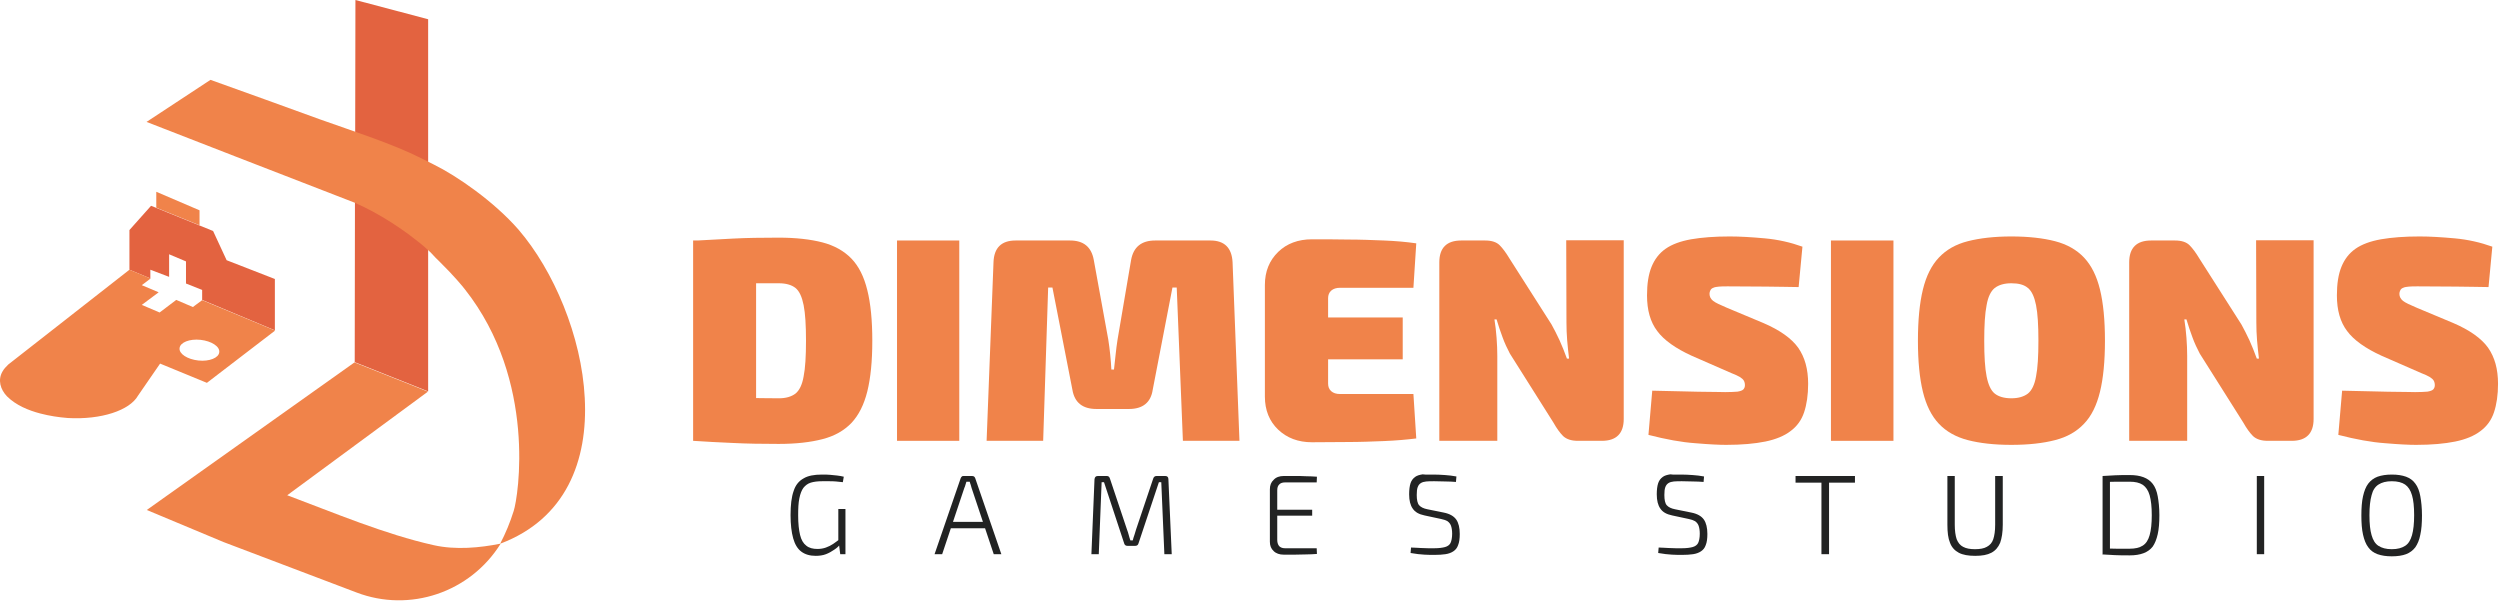 <svg width="1052" height="253" viewBox="0 0 1052 253" fill="none" xmlns="http://www.w3.org/2000/svg">
<path d="M327.665 100C334.865 100 341.065 100.7 346.065 102C351.065 103.3 355.165 105.6 358.265 108.8C361.365 112 363.565 116.4 364.965 122.1C366.365 127.7 367.065 134.8 367.065 143.4C367.065 152 366.365 159 364.965 164.7C363.565 170.3 361.365 174.7 358.265 178C355.165 181.2 351.165 183.5 346.065 184.8C341.065 186.1 334.965 186.8 327.665 186.8C320.665 186.8 314.265 186.7 308.365 186.4C302.465 186.1 296.965 185.9 291.665 185.5L302.465 166.7C305.365 167 308.965 167.2 313.265 167.4C317.665 167.5 322.465 167.6 327.765 167.6C330.765 167.6 333.065 166.9 334.765 165.6C336.365 164.3 337.565 161.9 338.165 158.4C338.865 154.9 339.165 149.9 339.165 143.4C339.165 136.9 338.865 131.9 338.165 128.4C337.465 124.9 336.365 122.5 334.765 121.2C333.165 119.9 330.765 119.2 327.765 119.2C322.765 119.2 318.465 119.2 314.665 119.2C310.865 119.2 307.165 119.2 303.565 119.1L291.665 101.3C297.065 101 302.565 100.7 308.365 100.4C314.065 100.1 320.565 100 327.665 100ZM318.165 101.2V185.5H291.665V101.2H318.165Z" fill="#F0834A"/>
<path d="M403.665 101.2V185.5H377.465V101.2H403.665Z" fill="#F0834A"/>
<path d="M509.365 101.2C515.265 101.2 518.365 104.3 518.665 110.4L521.565 185.5H497.765L495.165 121H493.365L485.065 164C484.265 169.4 480.865 172.1 475.065 172.1H461.365C455.565 172.1 452.165 169.4 451.265 164L442.865 121H441.065L438.965 185.5H415.165L418.065 110.4C418.265 104.3 421.365 101.2 427.365 101.2H450.265C455.965 101.2 459.265 103.9 460.265 109.4L466.365 142.9C466.665 144.9 466.965 147 467.165 149.1C467.365 151.2 467.565 153.3 467.665 155.5H468.765C468.965 153.4 469.265 151.3 469.465 149.1C469.665 147 469.965 144.9 470.265 142.9L475.965 109.4C476.965 103.9 480.365 101.2 486.065 101.2H509.365Z" fill="#F0834A"/>
<path d="M552.065 100.7C556.965 100.7 561.965 100.7 567.165 100.8C572.365 100.8 577.365 101 582.365 101.2C587.365 101.4 591.865 101.8 595.965 102.4L594.765 121.1H563.865C562.365 121.1 561.065 121.5 560.165 122.3C559.265 123.1 558.865 124.2 558.865 125.5V161.4C558.865 162.7 559.265 163.8 560.165 164.6C561.065 165.4 562.265 165.8 563.865 165.8H594.765L595.965 184.5C591.865 185 587.365 185.4 582.365 185.6C577.365 185.8 572.365 186 567.165 186C561.965 186 556.965 186.1 552.065 186.1C546.265 186.1 541.565 184.3 537.865 180.8C534.165 177.3 532.265 172.6 532.265 166.9V119.9C532.265 114.2 534.165 109.6 537.865 106C541.465 102.5 546.265 100.7 552.065 100.7ZM534.465 133.6H590.265V151.2H534.465V133.6Z" fill="#F0834A"/>
<path d="M683.265 101.2V176.3C683.265 182.4 680.165 185.5 674.065 185.5H663.965C661.165 185.5 659.165 184.8 657.765 183.5C656.465 182.2 655.065 180.3 653.665 177.8L635.365 148.8C634.265 146.7 633.165 144.4 632.265 141.9C631.365 139.4 630.465 136.9 629.765 134.4H628.865C629.265 136.9 629.565 139.5 629.765 142.2C629.965 144.8 630.065 147.4 630.065 149.8V185.5H605.665V110.4C605.665 104.3 608.765 101.2 614.865 101.2H624.965C627.765 101.2 629.765 101.9 631.065 103.2C632.365 104.5 633.765 106.4 635.265 108.9L652.865 136.5C653.965 138.5 655.165 140.8 656.265 143.2C657.365 145.6 658.365 148.2 659.365 150.9H660.265C659.965 148.3 659.665 145.7 659.465 143.2C659.265 140.7 659.165 138.2 659.165 135.6L659.065 101.1H683.265V101.2Z" fill="#F0834A"/>
<path d="M727.865 99.5C732.265 99.5 737.165 99.8 742.665 100.3C748.165 100.8 753.465 102 758.465 103.8L756.865 120.8C753.165 120.7 748.665 120.7 743.265 120.6C737.865 120.6 732.465 120.5 727.165 120.5C725.665 120.5 724.365 120.5 723.365 120.6C722.365 120.7 721.565 120.8 720.965 121.1C720.365 121.3 719.965 121.7 719.765 122.1C719.565 122.5 719.365 123 719.365 123.7C719.365 124.8 719.865 125.8 720.865 126.6C721.865 127.4 723.865 128.3 726.665 129.5L741.965 135.9C748.965 138.9 753.865 142.4 756.665 146.3C759.465 150.3 760.865 155.3 760.865 161.5C760.865 166.2 760.265 170.2 759.165 173.5C758.065 176.8 756.165 179.4 753.465 181.4C750.865 183.4 747.265 184.9 742.865 185.8C738.465 186.7 732.965 187.2 726.365 187.2C723.465 187.2 719.165 187 713.365 186.5C707.565 186.1 701.065 184.9 693.665 183L695.265 164.4C700.165 164.5 704.665 164.6 708.665 164.7C712.765 164.8 716.265 164.9 719.265 164.9C722.265 164.9 724.465 165 725.965 165C728.265 165 729.965 164.9 731.165 164.8C732.365 164.6 733.165 164.3 733.565 163.9C733.965 163.5 734.265 162.9 734.265 162.1C734.265 161.3 734.065 160.6 733.765 160.1C733.465 159.6 732.865 159.1 732.065 158.6C731.265 158.1 730.065 157.6 728.565 157L711.865 149.7C705.065 146.6 700.165 143.1 697.365 139.3C694.465 135.5 693.065 130.5 693.065 124.3C693.065 119.5 693.665 115.5 694.965 112.3C696.265 109.1 698.165 106.6 700.865 104.7C703.565 102.8 707.165 101.5 711.565 100.7C716.165 99.9 721.565 99.5 727.865 99.5Z" fill="#F0834A"/>
<path d="M796.765 101.2V185.5H770.465V101.2H796.765Z" fill="#F0834A"/>
<path d="M846.365 99.5C853.565 99.5 859.765 100.2 864.765 101.5C869.765 102.8 873.865 105.1 876.965 108.4C880.065 111.7 882.265 116.1 883.665 121.8C885.065 127.5 885.765 134.7 885.765 143.4C885.765 152 885.065 159.2 883.665 164.9C882.265 170.6 880.065 175.1 876.965 178.3C873.865 181.6 869.865 183.9 864.765 185.2C859.765 186.5 853.665 187.2 846.365 187.2C839.165 187.2 833.065 186.5 828.065 185.2C823.065 183.9 818.965 181.6 815.865 178.3C812.765 175 810.565 170.6 809.165 164.9C807.765 159.2 807.065 152 807.065 143.4C807.065 134.7 807.765 127.5 809.165 121.8C810.565 116.1 812.765 111.7 815.865 108.4C818.965 105.1 822.965 102.8 828.065 101.5C833.165 100.2 839.265 99.5 846.365 99.5ZM846.365 119.2C843.365 119.2 841.065 119.9 839.365 121.2C837.765 122.5 836.565 124.9 835.965 128.4C835.265 131.9 834.965 136.9 834.965 143.4C834.965 149.9 835.265 154.9 835.965 158.4C836.665 161.9 837.765 164.3 839.365 165.6C840.965 166.9 843.365 167.6 846.365 167.6C849.365 167.6 851.665 166.9 853.365 165.6C854.965 164.3 856.165 161.9 856.765 158.4C857.465 154.9 857.765 149.9 857.765 143.4C857.765 136.9 857.465 131.9 856.765 128.4C856.065 124.9 854.965 122.5 853.365 121.2C851.765 119.8 849.465 119.2 846.365 119.2Z" fill="#F0834A"/>
<path d="M973.565 101.2V176.3C973.565 182.4 970.465 185.5 964.365 185.5H954.265C951.465 185.5 949.465 184.8 948.065 183.5C946.765 182.2 945.365 180.3 943.965 177.8L925.665 148.8C924.565 146.7 923.465 144.4 922.565 141.9C921.665 139.4 920.765 136.9 920.065 134.4H919.165C919.565 136.9 919.865 139.5 920.065 142.2C920.265 144.8 920.365 147.4 920.365 149.8V185.5H895.965V110.4C895.965 104.3 899.065 101.2 905.165 101.2H915.265C918.065 101.2 920.065 101.9 921.365 103.2C922.665 104.5 924.065 106.4 925.565 108.9L943.165 136.5C944.265 138.5 945.465 140.8 946.565 143.2C947.665 145.6 948.665 148.2 949.665 150.9H950.565C950.265 148.3 949.965 145.7 949.765 143.2C949.565 140.7 949.465 138.2 949.465 135.6L949.365 101.1H973.565V101.2Z" fill="#F0834A"/>
<path d="M1018.17 99.5C1022.57 99.5 1027.47 99.8 1032.97 100.3C1038.47 100.8 1043.77 102 1048.77 103.8L1047.17 120.8C1043.47 120.7 1038.97 120.7 1033.57 120.6C1028.17 120.6 1022.77 120.5 1017.47 120.5C1015.97 120.5 1014.67 120.5 1013.67 120.6C1012.67 120.7 1011.87 120.8 1011.27 121.1C1010.67 121.3 1010.27 121.7 1010.07 122.1C1009.87 122.5 1009.67 123 1009.67 123.7C1009.67 124.8 1010.17 125.8 1011.17 126.6C1012.17 127.4 1014.17 128.3 1016.97 129.5L1032.27 135.9C1039.27 138.9 1044.17 142.4 1046.97 146.3C1049.77 150.3 1051.17 155.3 1051.17 161.5C1051.17 166.2 1050.57 170.2 1049.47 173.5C1048.37 176.8 1046.47 179.4 1043.77 181.4C1041.17 183.4 1037.57 184.9 1033.17 185.8C1028.77 186.7 1023.27 187.2 1016.67 187.2C1013.77 187.2 1009.47 187 1003.67 186.5C997.865 186.1 991.365 184.9 983.965 183L985.565 164.4C990.465 164.5 994.965 164.6 998.965 164.7C1003.07 164.8 1006.57 164.9 1009.57 164.9C1012.57 164.9 1014.77 165 1016.27 165C1018.57 165 1020.27 164.9 1021.47 164.8C1022.67 164.6 1023.47 164.3 1023.87 163.9C1024.27 163.5 1024.57 162.9 1024.57 162.1C1024.57 161.3 1024.37 160.6 1024.07 160.1C1023.77 159.6 1023.17 159.1 1022.37 158.6C1021.57 158.1 1020.37 157.6 1018.87 157L1002.17 149.7C995.365 146.6 990.465 143.1 987.665 139.3C984.765 135.5 983.365 130.5 983.365 124.3C983.365 119.5 983.965 115.5 985.265 112.3C986.565 109.1 988.465 106.6 991.165 104.7C993.865 102.8 997.465 101.5 1001.87 100.7C1006.47 99.9 1011.87 99.5 1018.17 99.5Z" fill="#F0834A"/>
<path d="M345.865 199.7C347.065 199.7 348.265 199.7 349.265 199.8C350.265 199.9 351.365 200 352.265 200.1C353.265 200.2 354.165 200.4 355.065 200.6L354.665 202.9C353.665 202.8 352.665 202.7 351.765 202.6C350.765 202.5 349.865 202.5 348.865 202.5C347.865 202.5 346.965 202.5 345.965 202.5C344.065 202.5 342.465 202.7 341.165 203.1C339.865 203.5 338.865 204.3 338.065 205.3C337.265 206.4 336.765 207.8 336.365 209.7C335.965 211.6 335.865 214 335.865 216.9C335.865 220.3 336.165 223 336.665 225.1C337.165 227.2 338.065 228.7 339.265 229.6C340.465 230.6 342.065 231 343.965 231C345.265 231 346.465 230.8 347.565 230.4C348.665 230 349.665 229.5 350.565 228.9C351.465 228.3 352.365 227.6 353.165 227L353.665 229C352.965 229.8 352.165 230.6 351.065 231.3C350.065 232 348.865 232.7 347.565 233.2C346.265 233.7 344.765 233.9 343.265 233.9C340.765 233.9 338.765 233.3 337.165 232.1C335.565 230.9 334.465 229 333.765 226.5C333.065 224 332.665 220.7 332.665 216.8C332.665 212.5 333.065 209.1 333.965 206.6C334.765 204.1 336.165 202.4 338.165 201.3C339.965 200.2 342.565 199.7 345.865 199.7ZM355.765 214.2V233.2H353.565L352.965 228.4L352.765 227.6V214.2H355.765Z" fill="#222323"/>
<path d="M409.065 200.3C409.365 200.3 409.565 200.4 409.865 200.5C410.065 200.7 410.265 200.9 410.365 201.2L421.365 233.2H418.165L408.865 205.4C408.765 205 408.565 204.5 408.465 204C408.265 203.5 408.165 203.1 408.065 202.7H406.665C406.565 203.1 406.365 203.6 406.265 204C406.165 204.5 405.965 204.9 405.765 205.4L396.465 233.2H393.265L404.265 201.2C404.365 200.9 404.565 200.7 404.765 200.5C404.965 200.3 405.265 200.3 405.565 200.3H409.065ZM415.665 219.6V222.3H398.965V219.6H415.665Z" fill="#222323"/>
<path d="M490.365 200.3C491.265 200.3 491.665 200.8 491.665 201.7L493.065 233.2H489.965L488.665 202.9H487.665L479.065 228.7C478.865 229.4 478.365 229.7 477.665 229.7H474.465C473.765 229.7 473.265 229.4 473.065 228.7L464.565 202.9H463.565L462.365 233.2H459.265L460.565 201.7C460.665 200.8 461.065 200.3 461.965 200.3H465.765C466.465 200.3 466.865 200.7 467.065 201.4L474.265 222.9C474.565 223.6 474.765 224.4 474.965 225.1C475.165 225.8 475.365 226.6 475.665 227.4H476.665C476.865 226.6 477.065 225.9 477.365 225.1C477.565 224.4 477.865 223.6 478.065 222.8L485.265 201.4C485.465 200.7 485.965 200.3 486.665 200.3H490.365Z" fill="#222323"/>
<path d="M540.165 200.3C541.765 200.3 543.265 200.3 544.865 200.3C546.465 200.3 548.065 200.3 549.565 200.4C551.165 200.4 552.665 200.5 554.165 200.6L554.065 203H540.665C539.665 203 538.765 203.3 538.265 203.9C537.665 204.5 537.465 205.3 537.465 206.4V227.2C537.465 228.3 537.765 229.2 538.265 229.8C538.865 230.4 539.665 230.7 540.665 230.7H554.065L554.165 233.1C552.665 233.2 551.165 233.3 549.565 233.3C547.965 233.3 546.365 233.4 544.865 233.4C543.365 233.4 541.665 233.4 540.165 233.4C538.465 233.4 536.965 232.9 535.965 231.9C534.865 230.9 534.365 229.6 534.365 228V205.9C534.365 204.2 534.865 202.9 535.965 201.9C536.965 200.8 538.465 200.3 540.165 200.3ZM535.165 214.5H552.165V217H535.165V214.5Z" fill="#222323"/>
<path d="M603.365 199.7C604.965 199.7 606.465 199.8 608.065 199.9C609.665 200 611.265 200.2 612.865 200.5L612.665 202.8C611.265 202.7 609.765 202.6 608.165 202.6C606.565 202.6 605.065 202.5 603.565 202.5C602.265 202.5 601.165 202.5 600.165 202.6C599.265 202.7 598.465 202.9 597.865 203.3C597.265 203.7 596.865 204.2 596.565 205C596.265 205.8 596.165 206.9 596.165 208.3C596.165 210.3 596.465 211.8 597.165 212.6C597.865 213.4 599.065 214 600.665 214.3L607.565 215.7C610.065 216.2 611.765 217.2 612.765 218.6C613.765 220 614.265 222.1 614.265 224.7C614.265 226.6 614.065 228.2 613.565 229.4C613.165 230.6 612.465 231.4 611.565 232C610.665 232.6 609.565 233 608.265 233.2C606.965 233.4 605.365 233.5 603.565 233.5C602.465 233.5 600.965 233.5 599.365 233.4C597.665 233.3 595.765 233.1 593.565 232.7L593.765 230.4C595.365 230.5 596.765 230.5 597.865 230.6C598.965 230.6 599.965 230.7 600.865 230.7C601.765 230.7 602.665 230.7 603.665 230.7C605.465 230.7 606.965 230.5 608.065 230.2C609.165 229.9 609.965 229.3 610.365 228.5C610.765 227.7 611.065 226.3 611.065 224.6C611.065 223.2 610.865 222 610.565 221.2C610.265 220.4 609.765 219.8 609.065 219.3C608.365 218.9 607.465 218.6 606.465 218.4L599.465 216.9C597.065 216.4 595.465 215.5 594.465 214C593.465 212.6 592.965 210.6 592.965 208C592.965 206.1 593.165 204.5 593.565 203.3C593.965 202.1 594.665 201.3 595.465 200.7C596.265 200.1 597.365 199.8 598.665 199.6C600.065 199.8 601.565 199.7 603.365 199.7Z" fill="#222323"/>
<path d="M707.565 199.7C709.165 199.7 710.665 199.8 712.265 199.9C713.865 200 715.465 200.2 717.065 200.5L716.865 202.8C715.465 202.7 713.965 202.6 712.365 202.6C710.765 202.6 709.265 202.5 707.765 202.5C706.465 202.5 705.365 202.5 704.365 202.6C703.465 202.7 702.665 202.9 702.065 203.3C701.465 203.7 701.065 204.2 700.765 205C700.465 205.8 700.365 206.9 700.365 208.3C700.365 210.3 700.665 211.8 701.365 212.6C702.065 213.4 703.265 214 704.865 214.3L711.765 215.7C714.265 216.2 715.965 217.2 716.965 218.6C717.965 220 718.465 222.1 718.465 224.7C718.465 226.6 718.265 228.2 717.765 229.4C717.365 230.6 716.665 231.4 715.765 232C714.865 232.6 713.765 233 712.465 233.2C711.165 233.4 709.565 233.5 707.765 233.5C706.665 233.5 705.165 233.5 703.565 233.4C701.865 233.3 699.965 233.1 697.765 232.7L697.965 230.4C699.565 230.5 700.965 230.5 702.065 230.6C703.165 230.6 704.165 230.7 705.065 230.7C705.965 230.7 706.865 230.7 707.865 230.7C709.665 230.7 711.165 230.5 712.265 230.2C713.365 229.9 714.165 229.3 714.565 228.5C714.965 227.7 715.265 226.3 715.265 224.6C715.265 223.2 715.065 222 714.765 221.2C714.465 220.4 713.965 219.8 713.265 219.3C712.565 218.9 711.665 218.6 710.665 218.4L703.665 216.9C701.265 216.4 699.665 215.5 698.665 214C697.665 212.6 697.165 210.6 697.165 208C697.165 206.1 697.365 204.5 697.765 203.3C698.165 202.1 698.865 201.3 699.665 200.7C700.465 200.1 701.565 199.8 702.865 199.6C704.165 199.8 705.765 199.7 707.565 199.7Z" fill="#222323"/>
<path d="M780.565 200.3V203.1H755.565V200.3H780.565ZM769.665 200.3V233.2H766.465V200.3H769.665Z" fill="#222323"/>
<path d="M842.765 200.3V220.8C842.765 223.9 842.365 226.5 841.665 228.4C840.865 230.3 839.665 231.7 837.965 232.6C836.265 233.5 834.065 233.9 831.165 233.9C828.265 233.9 825.965 233.5 824.265 232.6C822.565 231.7 821.265 230.3 820.565 228.4C819.765 226.5 819.465 224 819.465 220.8V200.3H822.565V220.8C822.565 223.3 822.865 225.4 823.365 226.9C823.965 228.4 824.865 229.5 826.065 230.1C827.365 230.8 828.965 231.1 831.065 231.1C833.165 231.1 834.865 230.8 836.065 230.1C837.365 229.4 838.265 228.4 838.765 226.9C839.265 225.4 839.565 223.4 839.565 220.8V200.3H842.765Z" fill="#222323"/>
<path d="M896.165 199.9C898.465 199.9 900.365 200.2 901.965 200.8C903.565 201.4 904.865 202.3 905.865 203.6C906.865 204.9 907.565 206.6 907.965 208.8C908.365 211 908.665 213.6 908.665 216.8C908.665 219.9 908.465 222.6 907.965 224.8C907.465 227 906.765 228.7 905.865 230C904.865 231.3 903.565 232.2 901.965 232.8C900.365 233.4 898.465 233.7 896.165 233.7C893.965 233.7 891.865 233.7 889.965 233.6C888.065 233.5 886.365 233.4 884.665 233.3L886.065 230.8C887.465 230.8 888.965 230.9 890.665 230.9C892.265 230.9 894.165 230.9 896.165 230.9C898.465 230.9 900.265 230.5 901.665 229.6C903.065 228.7 903.965 227.3 904.565 225.2C905.165 223.1 905.465 220.3 905.465 216.8C905.465 213.3 905.165 210.5 904.565 208.4C903.965 206.3 902.965 204.9 901.665 204C900.265 203.1 898.465 202.7 896.165 202.7C894.165 202.7 892.365 202.7 890.765 202.7C889.165 202.7 887.565 202.8 886.065 202.8L884.765 200.3C886.465 200.2 888.165 200.1 890.065 200C891.965 199.9 893.965 199.9 896.165 199.9ZM887.865 200.3V233.2H884.765V200.3H887.865Z" fill="#222323"/>
<path d="M952.765 200.3V233.2H949.665V200.3H952.765Z" fill="#222323"/>
<path d="M1006.47 199.7C1008.87 199.7 1010.77 200 1012.47 200.6C1014.07 201.2 1015.37 202.1 1016.37 203.5C1017.37 204.8 1018.07 206.6 1018.47 208.8C1018.87 211 1019.17 213.7 1019.17 216.9C1019.17 220.1 1018.97 222.8 1018.47 225C1018.07 227.2 1017.27 229 1016.37 230.3C1015.37 231.6 1014.07 232.6 1012.47 233.2C1010.87 233.8 1008.87 234.1 1006.47 234.1C1004.07 234.1 1002.17 233.8 1000.47 233.2C998.865 232.6 997.565 231.7 996.565 230.3C995.565 229 994.865 227.2 994.365 225C993.865 222.8 993.665 220.1 993.665 216.9C993.665 213.7 993.865 211 994.365 208.8C994.865 206.6 995.565 204.8 996.565 203.5C997.565 202.2 998.865 201.2 1000.47 200.6C1002.17 200 1004.17 199.7 1006.47 199.7ZM1006.47 202.5C1004.07 202.5 1002.27 203 1000.87 203.9C999.465 204.8 998.465 206.3 997.965 208.4C997.365 210.5 997.065 213.3 997.065 216.8C997.065 220.4 997.365 223.2 997.965 225.2C998.565 227.3 999.465 228.8 1000.87 229.7C1002.27 230.6 1004.07 231.1 1006.47 231.1C1008.87 231.1 1010.67 230.6 1012.07 229.7C1013.47 228.8 1014.37 227.3 1014.97 225.2C1015.57 223.1 1015.87 220.3 1015.87 216.8C1015.87 213.2 1015.57 210.4 1014.97 208.4C1014.37 206.3 1013.37 204.8 1012.07 203.9C1010.77 203 1008.87 202.5 1006.47 202.5Z" fill="#222323"/>
<path d="M180.165 8.1V164.7L149.265 152.4L149.365 84.9C149.365 75.1 149.465 65.3 149.465 55.5L149.565 0L180.165 8.1Z" fill="#E36340"/>
<path d="M210.665 228.8C197.865 249.3 172.465 257.9 149.965 249.3L94.065 228.1L61.765 214.6L149.165 152.5L180.065 164.8L120.865 208.4C140.665 215.8 161.865 224.8 182.465 229.4C191.765 231.5 201.965 230.5 210.465 228.8C210.565 228.8 210.565 228.8 210.665 228.8Z" fill="#F0834A"/>
<path d="M210.465 228.8C212.765 224.4 214.665 219.8 216.165 215C218.065 209.2 225.965 160.2 195.665 121.8C194.765 120.6 190.965 116 185.165 110.3C183.865 109.1 182.665 107.8 181.465 106.5C181.065 106.1 180.565 105.6 179.965 105.1C178.165 103.4 175.565 101.3 172.465 99C172.465 99 172.365 99 172.365 98.9C170.065 97.2 167.565 95.5 164.965 93.8C159.365 90.2 154.065 87.4 149.265 85.3L99.465 66L61.665 51.3L88.565 33.6C103.865 39.1 119.265 44.6 134.565 50.2C149.165 55.4 165.365 60.6 177.065 66.5C178.865 67.4 180.665 68.3 182.465 69.2C192.265 74 207.865 84.8 218.165 96.6C232.965 113.8 244.765 141.5 246.065 167.5C247.465 193.8 238.165 218.4 210.465 228.8Z" fill="#F0834A"/>
<path d="M65.765 87.4V80.7L83.965 88.5V94.8L65.765 87.4Z" fill="#F0834A"/>
<path d="M95.365 109.5L89.665 97.2L63.565 86.6L54.465 96.8V113.5L63.365 117.2H63.265V113.5L71.165 116.5V107L78.265 110V119.3L85.065 122V126.2L115.665 139V117.4L95.365 109.5Z" fill="#E36340"/>
<path d="M84.965 126.3H85.065L84.965 126.2V126.3Z" fill="#F0834A"/>
<path d="M85.065 126.3L81.165 129.2L74.165 126.2L67.165 131.5L59.665 128.3L66.765 123L59.665 120L63.365 117.2L54.465 113.5L3.465 153.4C2.565 154.3 1.665 155.2 1.065 156.3C-1.035 159.9 0.165 163.9 2.965 166.8C6.665 170.5 11.965 172.7 16.965 174C20.765 175 24.665 175.6 28.565 175.9C42.565 176.7 54.565 172.7 58.065 166.5L67.365 153L87.065 161.1L115.765 139.1L85.065 126.3ZM83.465 151.7C78.865 151.2 75.265 148.9 75.565 146.5C75.765 144.1 79.765 142.5 84.365 143C88.965 143.5 92.565 145.8 92.265 148.2C92.065 150.6 88.065 152.2 83.465 151.7Z" fill="#F0834A"/>
</svg>
